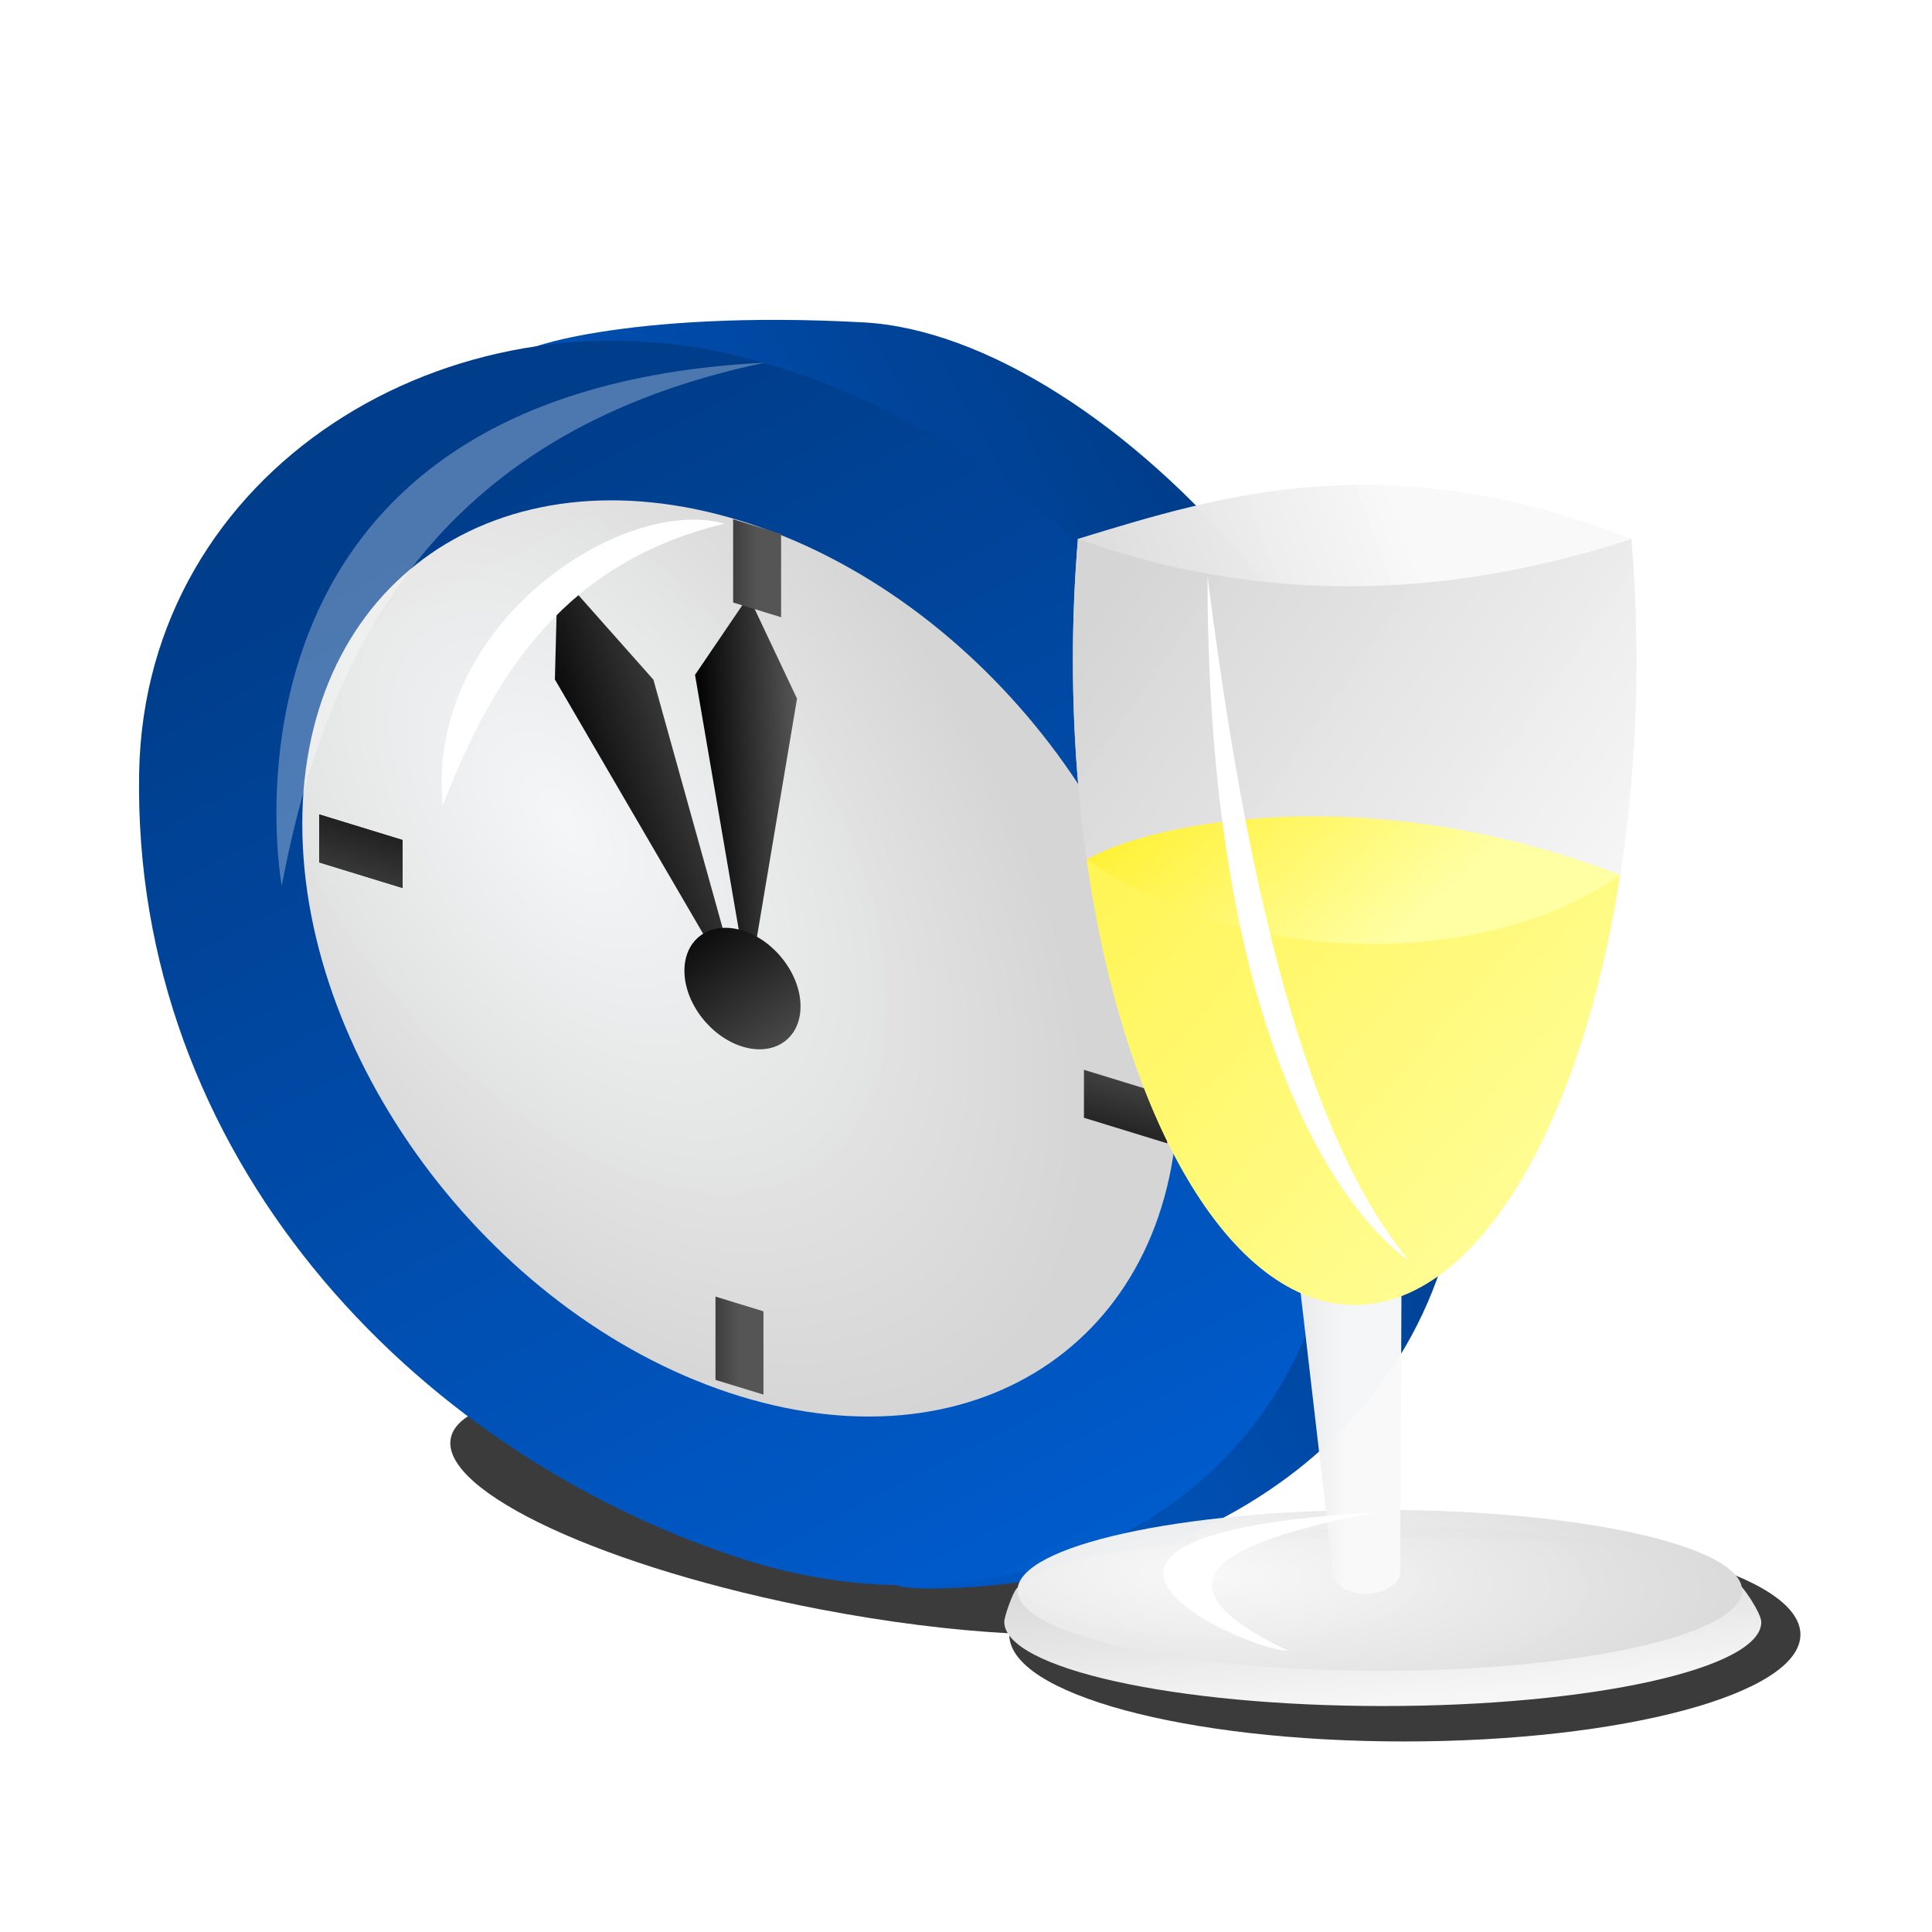 <?xml version="1.0" encoding="UTF-8"?>
<svg version="1.1" viewBox="0 0 48 48" xmlns="http://www.w3.org/2000/svg" xmlns:xlink="http://www.w3.org/1999/xlink">
<defs>
<linearGradient id="b">
<stop stop-color="#f9f9f9" stop-opacity=".985" offset="0"/>
<stop stop-color="#d5d5d5" offset="1"/>
</linearGradient>
<linearGradient id="a">
<stop stop-color="#555" offset="0"/>
<stop offset="1"/>
</linearGradient>
<linearGradient id="c">
<stop stop-color="#ffea00" offset="0"/>
<stop stop-color="#ffffa4" offset="1"/>
</linearGradient>
<linearGradient id="d">
<stop stop-color="#003e8c" offset="0"/>
<stop stop-color="#0062db" offset="1"/>
</linearGradient>
<linearGradient id="u" x1="35.009" x2="9.538" y1="9.177" y2="26.329" gradientTransform="matrix(1.094 0 0 1.094 -5.73 1000.6)" gradientUnits="userSpaceOnUse" xlink:href="#d"/>
<linearGradient id="t" x1="20.022" x2="42.133" y1="13.881" y2="40.763" gradientTransform="matrix(1.094 0 0 1.094 -10.287 1003.1)" gradientUnits="userSpaceOnUse" xlink:href="#d"/>
<radialGradient id="f" cx="20.613" cy="21.628" r="16" gradientTransform="matrix(.886 1.042 -.8 .68 20.693 -16.22)" gradientUnits="userSpaceOnUse" xlink:href="#b"/>
<linearGradient id="s" x1="26.412" x2="23.441" y1="1019.6" y2="1019.7" gradientTransform="translate(-4.412 1.673)" gradientUnits="userSpaceOnUse" xlink:href="#a"/>
<linearGradient id="r" x1="25.072" x2="19.579" y1="1019.6" y2="1021.7" gradientTransform="translate(-4.633 2.402)" gradientUnits="userSpaceOnUse" xlink:href="#a"/>
<linearGradient id="q" x1="25.727" x2="22.346" y1="24.478" y2="21.096" gradientUnits="userSpaceOnUse" xlink:href="#a"/>
<linearGradient id="p" x1="24.735" x2="22.126" y1="1037.9" y2="1037.9" gradientTransform="translate(-4.412 1.673)" gradientUnits="userSpaceOnUse" xlink:href="#a"/>
<linearGradient id="o" x1="25.25" x2="22.64" y1="1015.1" y2="1015.1" gradientTransform="translate(-4.412 1.673)" gradientUnits="userSpaceOnUse" xlink:href="#a"/>
<linearGradient id="n" x1="1026.4" x2="1030.9" y1="-13.893" y2="-14.04" gradientTransform="translate(1.673 4.412)" gradientUnits="userSpaceOnUse" xlink:href="#a"/>
<linearGradient id="m" x1="1029.4" x2="1024.2" y1="-13.709" y2="-13.709" gradientTransform="translate(1.673 4.412)" gradientUnits="userSpaceOnUse" xlink:href="#a"/>
<linearGradient id="l" x1="54.322" x2="54" y1="32.858" y2="29" gradientTransform="matrix(1.045 -.32 0 1.045 -5.248 1021.5)" gradientUnits="userSpaceOnUse" xlink:href="#b"/>
<radialGradient id="e" cx="49.838" cy="29.105" r="9" gradientTransform="matrix(1.684 .06 -.018 .509 -33.579 12.795)" gradientUnits="userSpaceOnUse" xlink:href="#b"/>
<linearGradient id="k" x1="51.969" x2="48.588" y1="26.757" y2="26.757" gradientTransform="matrix(1 -.307 0 1 -1.646 1020.9)" gradientUnits="userSpaceOnUse" xlink:href="#b"/>
<linearGradient id="j" x1="58.619" x2="49" y1="22.43" y2="26" gradientTransform="matrix(1 -.307 0 1 -6.521 1005.4)" gradientUnits="userSpaceOnUse" xlink:href="#b"/>
<linearGradient id="i" x1="62" x2="49" y1="35" y2="26" gradientTransform="matrix(1 -.307 0 1 -6.521 1005.4)" gradientUnits="userSpaceOnUse" xlink:href="#b"/>
<linearGradient id="h" x1="50.344" x2="56.969" y1="25.453" y2="32.878" gradientTransform="matrix(1 -.307 0 1 -6.521 1005.4)" gradientUnits="userSpaceOnUse" xlink:href="#c"/>
<linearGradient id="g" x1="37.292" x2="63.594" y1="17.441" y2="41" gradientTransform="matrix(1 -.307 0 1 -6.521 1005.4)" gradientUnits="userSpaceOnUse" xlink:href="#c"/>
<filter id="y" x="-.131" y="-.039" width="1.263" height="1.077">
<feGaussianBlur stdDeviation="0.274"/>
</filter>
<filter id="x" x="-.124" y="-.191" width="1.249" height="1.382">
<feGaussianBlur stdDeviation="0.274"/>
</filter>
<filter id="w">
<feGaussianBlur stdDeviation="0.248"/>
</filter>
<filter id="v">
<feGaussianBlur stdDeviation="0.363"/>
</filter>
<filter id="z" x="-.052" y="-.201" width="1.105" height="1.403">
<feGaussianBlur stdDeviation="0.732"/>
</filter>
</defs>
<g transform="translate(0 -1004.4)">
<g transform="matrix(1 .307 0 1 0 -7.589)">
<path transform="matrix(1 -.307 0 1 -2.426 1013)" d="m18.281 34.281c-2.652-0.059-4.497 0.357-4.656 1.188-0.254 1.328 3.853 3.23 9.188 4.25 1.679 0.321 3.276 0.518 4.688 0.594-4.13e-4 0.01 0 0.021 0 0.031 0 1.474 4.382 2.656 9.812 2.656s9.844-1.182 9.844-2.656c0-1.474-4.413-2.688-9.844-2.688-1.845 0-3.525 0.166-5 0.406-1.331-1.133-4.608-2.4-8.562-3.156-2-0.383-3.878-0.59-5.469-0.625z" fill-opacity=".769" fill-rule="evenodd" filter="url(#z)"/>
<g transform="matrix(.853 0 0 .853 1.036 152.99)">
<path d="m41.44 1026.2c0.134 9.067-7.394 16.125-15.326 18.71-3.432 1.118 1.313-1.526-1.218-1.577-9.609-0.194-17.698-6.34-17.5-17.5 0.113-6.394 3.569-9.169 6.508-13.046-0.332-0.107 3.211-2.366 10.037-4.087 6.99-1.762 17.325 5.676 17.5 17.5z" fill="url(#u)" fill-rule="evenodd"/>
<path d="m37.838 1028.3c0.181 10.034-8.894 17.673-17.5 17.5-9.609-0.194-17.698-6.34-17.5-17.5 0.158-8.894 9.057-17.029 17.5-17.5 9.806-0.547 17.574 6.636 17.5 17.5z" fill="url(#t)" fill-rule="evenodd"/>
<path transform="matrix(.797 0 0 .797 -1.974 1010)" d="m44 23c0 8.837-7.163 16-16 16s-16-7.163-16-16 7.163-16 16-16c8.837 0 16 7.163 16 16z" fill="url(#f)" fill-rule="evenodd"/>
<path d="m20.588 1017.7-1.559 2.774 1.559 8.609 1.412-8.829-1.412-2.553z" color="#000000" fill="url(#s)" style="block-progression:tb;text-indent:0;text-transform:none"/>
<path d="m15.029 1018.7-0.082 3.161 5.493 7.735-2.623-8.609-2.788-2.287z" color="#000000" fill="url(#r)" style="block-progression:tb;text-indent:0;text-transform:none"/>
<path transform="translate(-3.625 1006.4)" d="m25.727 22.787c0 0.934-0.757 1.691-1.691 1.691-0.934 0-1.691-0.757-1.691-1.691 0-0.934 0.757-1.691 1.691-1.691 0.934 0 1.691 0.757 1.691 1.691z" fill="url(#q)" fill-rule="evenodd"/>
<rect x="19.625" y="1038.4" width="1.397" height="2.426" fill="url(#p)"/>
<rect x="20.139" y="1015.6" width="1.397" height="2.426" fill="url(#o)"/>
<rect transform="rotate(90)" x="1028.5" y="-32.783" width="1.397" height="2.426" fill="url(#n)"/>
<rect transform="rotate(90)" x="1027.9" y="-10.51" width="1.397" height="2.426"/>
<rect transform="rotate(90)" x="1027.9" y="-10.51" width="1.397" height="2.426" fill="url(#m)"/>
</g>
<g transform="translate(-16.823 5.155)">
<path d="m60.582 1033.7c0 1.154-4.21 3.381-9.404 4.973-5.194 1.593-9.404 1.948-9.404 0.794 0-0.129 0.2-0.758 0.301-0.912 0.802-1.219 4.492-2.647 9.103-4.061 4.265-1.308 7.572-2.169 8.724-1.657 0.251 0.111 0.68 0.657 0.68 0.864z" fill="url(#l)" fill-rule="evenodd"/>
<path transform="matrix(1 -.307 0 1 -2.896 1021.4)" d="m63 31c0 1.105-4.029 2-9 2s-9-0.895-9-2 4.029-2 9-2 9 0.895 9 2z" fill="url(#e)" fill-rule="evenodd"/>
<path d="m49 1027.9 0.956 7.94c0.206 0.48 1.371 0.174 1.654-0.544l0.037-8.134-2.646 0.738z" color="#000000" fill="url(#k)"/>
<path d="m43.604 1012c-0.081 0.999-0.125 2.01-0.125 3.038 0 8.837 3.134 15.039 7 13.854 3.866-1.185 7-9.31 7-18.146 0-1.028-0.044-2.012-0.125-2.962-6.058-0.536-10.222 2.055-13.75 4.216z" fill="url(#j)" fill-rule="evenodd"/>
<path d="m43.604 1012c-0.081 0.999-0.125 2.01-0.125 3.038 0 8.837 3.134 15.039 7 13.854 3.866-1.185 7-9.31 7-18.146 0-1.028-0.044-2.012-0.125-2.962-4.779 3.027-9.364 4.446-13.75 4.216z" fill="url(#i)" fill-rule="evenodd"/>
<path d="m43.823 1019.9c0.912 6.135 3.546 9.975 6.656 9.021 3.049-0.935 5.633-6.198 6.594-12.709-6.285-0.492-11.701 2.309-13.25 3.688z" fill="url(#h)" fill-rule="evenodd"/>
<path d="m43.823 1019.9c0.912 6.135 3.546 9.975 6.656 9.021 3.049-0.935 5.633-6.198 6.594-12.709-2.99 3.069-8.929 5.304-13.25 3.688z" fill="url(#g)" fill-rule="evenodd"/>
</g>
<path transform="matrix(1 -.307 0 1 0 1012)" d="m19 9c-7.818 1.639-10.815 6.68-12 13 0 0-2.274-12.285 12-13z" color="#000000" fill="#fff" fill-opacity=".304" filter="url(#v)"/>
<path transform="matrix(1 -.307 0 1 0 1012)" d="m18 13c-3.877 0.937-5.677 3.59-7 7-0.441-4.528 4.482-7.716 7-7z" color="#000000" fill="#fff" filter="url(#w)"/>
<path transform="matrix(1 -.307 0 1 0 1012.3)" d="m30 14c0.976 7.739 2.461 13.952 5 17 0 0-5-3-5-17z" color="#000000" fill="#fff" filter="url(#y)"/>
<path transform="matrix(1 -.307 0 1 0 1012)" d="m34.181 37.562c-3.843 0.736-5.747 1.727-2.181 3.438-0.94 0.024-7.62-2.87 2.181-3.438z" color="#000000" fill="#fff" filter="url(#x)"/>
</g>
</g>
</svg>
